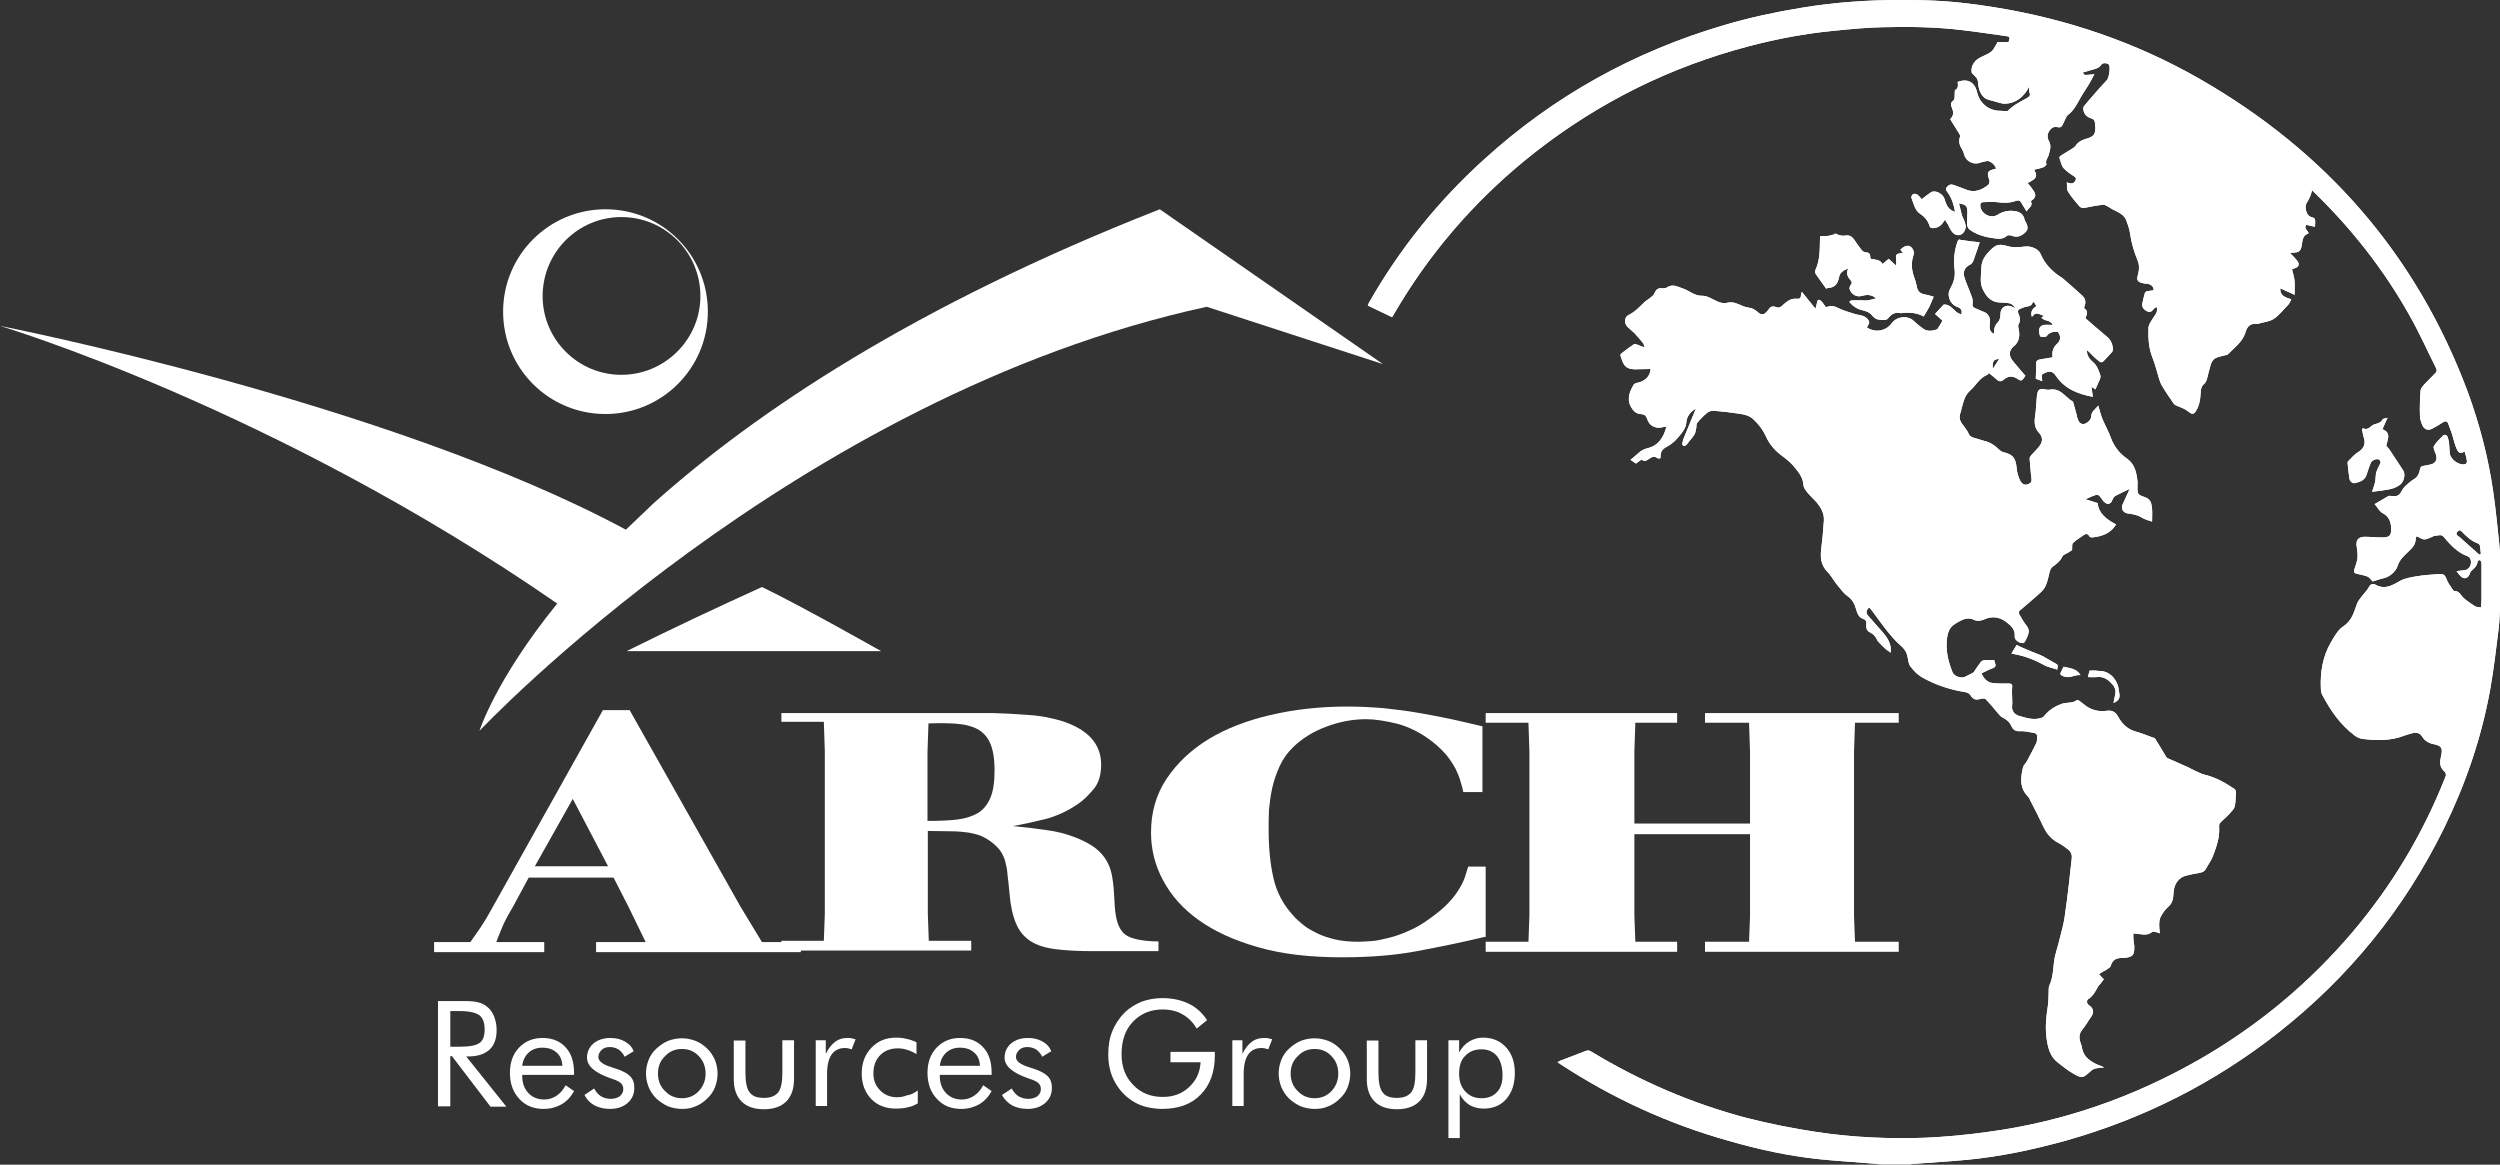 <svg xmlns="http://www.w3.org/2000/svg" xmlns:xlink="http://www.w3.org/1999/xlink" id="Capa_1" x="0px" y="0px" viewBox="0 0 771.7 359.5" style="enable-background:new 0 0 771.7 359.5;" xml:space="preserve"><rect x="0" y="0" width="771.7" height="359.5" fill="#333333" stroke="none"/> <style type="text/css"> .st0{fill:#FFFFFF;} .st1{clip-path:url(#SVGID_1_);fill:#FFFFFF;} .st2{clip-path:url(#SVGID_2_);fill:#FFFFFF;} .st3{clip-path:url(#SVGID_3_);fill:#FFFFFF;} .st4{clip-path:url(#SVGID_4_);fill:#FFFFFF;} .st5{clip-path:url(#SVGID_5_);fill:#FFFFFF;} .st6{clip-path:url(#SVGID_6_);fill:#FFFFFF;} .st7{clip-path:url(#SVGID_7_);fill:#FFFFFF;} </style> <g> <path class="st0" d="M246.7,192.9L246.7,192.9C246.7,192.9,246.7,192.9,246.7,192.9C246.7,192.9,246.7,192.9,246.7,192.9"></path> <path class="st0" d="M372.5,94.7l54.4,17.7L358,64.6c-75.7,29.7-124.8,62.6-156.2,90.7l-8.6,8.2C119.9,124.1,0,100.6,0,100.6 s84.5,25.2,172,85.7c-19.1,23.6-24,39.3-24,39.3S245.3,122.3,372.5,94.7"></path> <path class="st0" d="M193.4,201H272c0,0-24.9-14.1-36.8-19.8C221.3,187.5,207.3,194.1,193.4,201"></path> <path class="st0" d="M218.5,96.2c0,17.5-14.2,31.6-31.6,31.6c-17.5,0-31.6-14.1-31.6-31.6c0-17.5,14.2-31.6,31.6-31.6 C204.4,64.6,218.5,78.7,218.5,96.2 M191.8,67c-13.4,0-24.3,10.9-24.3,24.4c0,13.4,10.9,24.3,24.3,24.3c13.4,0,24.4-10.9,24.4-24.3 C216.2,77.9,205.3,67,191.8,67"></path> <g> <defs> <path id="SVGID_27_" d="M566,72.4c-0.5,0.1-1,0.3-1.5,0.4c-0.9,0.1-1.8,0.1-2.6,0.1c-0.1,0.3-0.1,0.4-0.1,0.5 c-0.1,3.3,0.1,6.7-1.4,9.9c-0.2,0.4-0.1,1,0.1,1.3c1,1.5,2.1,2.9,3.2,4.5c0.1,0,0.3-0.1,0.5-0.2c2.2-0.1,3.1-1.3,3.5-3.4 c0.2-1.2,1.2-2.1,2.8-2.6c-0.8,1.7,0,2.8,0.9,3.8c0.4,0.5,0.1,1-0.2,1.4c-0.2,0.2-0.3,0.7-0.3,1c0.5,1.7,2.1,2.8,4,2.2 c1.5-0.4,2.8-0.4,4.2,0.8c-0.9,0.2-1.7,0.5-2.4,0.6c-0.8,0.1-1.7,0-2.6,0c-0.7,0-1.4,0-2.1,0c-0.5,0-1.5,0.2-0.9,0.8 c0.8,0.9,2,1.8,3.2,2.1c1.4,0.4,2.7,0.6,3.6,1.8c0.3,0.4,0.7,0.6,1,0.9c0.6,0.5,3.4,0.7,3.8,0.1c1.1-1.5,2.4-2.2,4.2-1.7 c0.1,0,0.1,0,0.2-0.1c2.3-0.2,4.6-0.1,6.7,1.1c0.6-1,1.2-2,1.8-3.1c0.5-1.1,0.9-2.2,1.3-3c-1-0.3-2-0.6-3.1-0.8 c-1.2-0.3-1.9-1-2.1-2.3c-0.2-1.1-0.5-2.1-0.9-3.1c-0.8-2.3-0.9-4.5-0.1-6.8c0.1-0.3,0.1-0.8,0-1.1c-0.7-2-2.4-2.2-4.1-0.4 c0.2,0.3,0.5,0.6,0.8,0.9c-0.4,0.1-0.6,0.2-0.9,0.2c-1.2,0.1-1.4,0.7-1.2,1.8c0.1,0.6,0,1.2,0,2c-0.9-0.8-1.6-1.5-2.3-2.1 c-0.7,0.6-1.3,1.1-1.9,1.6c-0.8-1.5-2.3-1.3-3.6-1.6c-0.1-0.2-0.2-0.4-0.2-0.6c0-1-0.4-1.4-1.5-1.4c-0.4,0-0.9-0.4-1.2-0.8 c-0.8-1-1.6-2.1-2.3-3.2c-0.6-0.8-1.4-1.4-2.5-1.2c-1.1,0.2-2.1,0-3.1-0.6c-0.1,0-0.2-0.1-0.3-0.1 C566.3,72.4,566.2,72.4,566,72.4"></path> </defs> <use xlink:href="#SVGID_27_" style="overflow:visible;fill:#FFFFFF;"></use> <clipPath id="SVGID_1_"> <use xlink:href="#SVGID_27_" style="overflow:visible;"></use> </clipPath> <rect x="560.3" y="72.4" class="st1" width="36.8" height="26.8"></rect> </g> <g> <defs> <path id="SVGID_26_" d="M760.9,167.3c-0.7-0.6-1.3-1.3-2.1-1.8c-0.6-0.4-0.7-0.8-0.3-1.3c0.4-0.4,0.8-0.8,1.4-0.1 c1.5,1.5,3,3,5.1,3.7c0.2,0.1,0.4,0.4,0.5,0.6c0.1,0.8,0.2,1.7,0.3,2.5c-0.1,0.1-0.3,0.2-0.5,0.3 C763.8,169.9,762.4,168.6,760.9,167.3 M556.1,2.4c-8,1.3-15.9,3-23.7,5.3c-28,8.2-52.9,22-74.5,41.7 c-14.1,12.8-25.9,27.5-35.3,44c-0.1,0.3-0.2,0.5-0.4,0.9c2.5,1.2,5,2.4,7.5,3.6c0.2-0.3,0.3-0.5,0.5-0.8 c10.6-18.3,24.1-34.1,40.4-47.5c19.3-15.8,40.9-27.2,64.8-34.1c10-2.9,20.3-5,30.7-6c5-0.5,10-1,15-1.1 c8.2-0.2,16.4-0.1,24.6,0.9c4.4,0.5,8.9,1.2,13.3,1.8c1.5,0.2,1.5,0.3,1,1.9h-3.5c0,0.1,0,0.3-0.1,0.4c-0.6,0.9-1,2-1.8,2.6 c-1,0.8-2.4,1.2-3.6,1.9c-1.9,1-2.8,3.1-2.3,4.7c0.4,0.3,0.8,0.7,1.1,1.1c0.2,0.2,0.4,0.4,0.5,0.6c0.1,0.4,0.3,0.8,0.3,1.2 c0.1,1.8,0.6,3.5,2,4.7c0.7,0.6,1.8,0.7,2.7,1c1.3,0.3,2.5,0.9,3.8,0.8c2.3-0.1,4.3-1.2,5.8-3c0.6-0.7,1-1.4,1.5-2.3 c0,0.8-0.1,1.4,0.1,2c0.3,0.8-0.1,1.1-0.7,1.5c-2.1,1.2-4.3,2.2-6,4c-0.1,0.1-0.4,0.1-0.6,0.1c-0.6,0-1.2-0.1-1.8-0.1 c-3.5,0-6.3-2.3-7.1-5.7c-0.7-3.1-2.9-4.4-6-3.2c0.1,0.9,0.3,2-0.8,2.5c-0.1,0.1-0.1,0.5-0.1,0.8c-0.1,0.8,0.1,2.1-0.4,2.4 c-1.3,0.9-0.6,1.8-0.3,2.8c0.4,1.1,0.2,2.1-0.7,3c0.9,1.5,1.9,3,2.8,4.5c0.2,0.3,0.3,0.7,0.2,1c-0.5,1.4-0.1,2.6,0.6,3.7 c0.2,0.4,0.5,0.9,0.6,1.4c0.6,2.5,3,3.7,5.4,2.7c0.6-0.2,1.3-0.3,1.9-0.4c1.1,0,2.6,1.5,2.6,2.4c-2.7,0.6-2.9,1-2,3.6 c0.1,0.4-0.1,1.1-0.4,1.4c-2,1.6-4.3,2.5-6.9,1.4c-1.2-0.5-2.4-0.9-3.7-1.4c-0.9-0.3-1.5-0.1-2.1,0.6c-0.7,0.8-0.1,1.2,0.2,1.7 c1.3,1.8,1.9,3.8,2.3,6c-2.2-0.6-2.8-2.4-3.3-4.1c-0.5-1.5-2.9-2.8-4.2-1.9c-0.9,0.6-1.8,1.3-2.8,2.1c-0.4-0.5-0.8-1-1.3-1.4 c-0.3-0.2-0.9-0.4-1.3-0.2c-0.3,0.1-0.7,0.8-0.6,1.1c0.7,1.8,1,3.8,2.7,5c1.4,0.9,2.4,2.1,2.9,3.7c0.2,0.7,0.7,0.8,1.5,0.7 c1.5-0.2,2.4-1.1,3.3-2.6c0.3,0.6,0.5,0.9,0.8,1.3c0.5,0.9,0.8,1.8,1.4,2.5c1.5,1.7,3.5,1.1,4.1-1c0.2-0.6,0-1.4-0.2-2 c-0.2-0.8-0.7-1.5-0.9-2.2c-0.3-1.2-0.6-2.3-0.9-3.6c2.1,0.3,2.6,0.8,2.6,2.6c0,1.2-0.1,2.4-0.1,3.6c0,0.6,0.2,1.4,0.6,1.7 c0.8,0.7,1.8,1.2,2.7,1.6c1.3,0.5,2.6,0.9,4,1.1c1.7,0.2,3.4,0.8,5-0.6c0.3-0.3,1.1-0.2,1.6,0c1.7,0.7,3.1-0.1,4.2-1.2 c1-0.9,0.5-2.3-0.2-3.4c-0.2-0.3-0.2-0.7-0.3-1c-0.4-1-1.1-1.6-2.2-1.9c-2.1-0.5-4.1-0.2-6,1c-2,1.3-5-0.2-5.3-2.6 c-0.1-0.8,0.1-1.3,1-1.3c1.3,0,2.7-0.2,4.1,0c2,0.3,4,0.3,5.9-0.4c0.6-0.2,1.2-0.2,1.6,0.5c0.5,0.9,1.1,1.8,1.7,2.8 c0.4-1.1,2.1-1.6,1.3-3.2c0,0,0.3-0.3,0.5-0.4c1-0.8,1.1-1.6,0.4-2.7c-0.6-0.9-1.2-1.7-1.9-2.5c2.9-1.5,3.1-2,2-4.1 c1-0.3,2-0.4,2.9-0.8c0.4-0.1,1-0.8,0.9-0.9c-0.4-1,0.3-1.8,0.6-2.6c0.4-1.5,1.1-3,0.1-4.7c-0.6-1.1-0.4-2.4,0.5-3.4 c0.7-0.8,1.5-1,2.5-0.7c0.3,0.1,0.8-0.1,1-0.3c0.5-0.8,0.9-1.8,1.3-2.6c0.1-0.3,0.3-0.6,0.5-0.8c1.6-1.2,2.6-2.8,3.5-4.5 c0.9-1.7,2-3.3,3-4.9c0.6-1,1.1-2,1.8-3.3c-0.9,0.1-1.5,0.2-2.1,0.2c-0.9,0.1-1,0.1-1.5-0.7c0.9-0.3,1.8-0.5,2.7-0.8 c1.1-0.3,2.3-0.5,3.1-1.7c0.4-0.6,1.9-0.5,2.3,0.1c0.5,0.7,0,4-0.6,4.7c-1.5,1.6-3,3.2-4.4,4.9c-0.8,0.9-1.6,1.8-2.3,2.7 c-0.3,0.3-0.6,0.7-0.6,1c-0.1,1.5,0.8,2.7,2.3,3.2c0.9,0.2,1.2,0.7,1.3,1.5c0,0.5,0.1,1,0.1,1.5c0,1.9-0.5,2.6-2.4,3.2 c-1.4,0.4-2.8,0.9-3.7,2.3c-0.4,0.6-1.3,1-1.9,1.4c-0.9,0.6-1.8,1.1-2.6,1.6c-0.2,0.1-0.5,0.5-0.5,0.7c0.4,1.1,0.6,2.4,1.3,3.2 c0.9,1,2.1,1.8,3.2,2.5c0.6,0.4,0.8,0.7,0.4,1.4c-0.6,1.1-1.4,0.9-2.6,0.5c0.1,1.1-0.1,2.2,0.4,2.9c1,1.6,2.2,3,3.4,4.4 c0.5,0.6,1.1,0.7,2,0.5c1.8-0.4,3.6-0.7,5.3-0.9c0.4-0.1,0.9,0.2,1.3,0.4c0.8,0.4,1.5,1,2.3,1.3c1.4,0.7,2.9,1.4,3.6,3 c0.5,1.3,1,2.7,1.2,4.1c0.4,2.9,1.2,5.6,2.3,8.3c0.6,1.4,0.6,2.8,0.2,4.3c-0.6,2-0.2,2.5,1.9,2.9c0.3,0.1,0.7,0,1,0.1 c1.1,0.2,1.9,0.8,1.9,2c-0.8,0.1-1.4,0.2-2.1,0.3c-0.2,0.1-0.6,0.3-0.6,0.5c-0.3,1.1-0.6,2.2-0.8,3.3c-0.2,1.1,0.4,1.9,1.7,2.5 c0.9,0.4,1.3-0.3,1.8-0.8c0.2-0.3,0.6-0.4,0.9-0.7c0.5,1.4-0.3,2.3-0.9,3.2c-0.6,1-1.5,2.1-1.6,3.2c-0.1,3.1,0,6.2,1.2,9.2 c0.9,2.2,1.4,4.5,2.1,6.7c0.2,0.7,0.5,1.5,0.9,2.1c1.1,1.9,2.4,3.7,3.6,5.5c0.2,0.2,0.4,0.4,0.6,0.5c0.9,0.4,1.8,0.7,2.6,1.1 c0.8,0.4,1.5,1.1,2.3,1.5c0.2,0.1,0.8-0.1,1-0.3c1.3-1.8,1.7-3.8,1.8-6c0-1.1,0.2-2.2,1.2-3c0.3-0.3,0.5-0.8,0.7-1.2 c0.4-1.6,0.8-3.3,1.3-4.9c0.2-0.7,0.8-1.4,1.3-1.7c0.9-0.5,1.9-0.6,2.9-0.9c0.3-0.1,0.8-0.1,1-0.3c2-2.1,4.5-3.8,5.4-6.7 c0.5-1.7,1.3-2.9,3.3-2.7c0.3,0,0.5,0,0.8-0.1c1.6-0.5,3.4-0.6,4.7-1.5c1.7-1.1,3-2.9,4.5-4.4c0.4-0.4,0.5-1,0.9-1.6 c-1.8-0.6-3.6-1.1-3.4-3.4c1.4,0.6,2.8,1.3,4.4,2c0-1.7,0.1-3,0-4.2c-0.1-1.2-0.5-2.5-0.8-3.7c0.1,0,0.2-0.1,0.3-0.1 c2.1-0.6,2.3-1.5,0.8-3.1c-0.5-0.6-1.1-1.2-1.7-1.8c0.2-0.1,0.3-0.1,0.4-0.1c2.5,0,3-0.4,3.3-2.9c0.2-1.3,0.4-2.5,1.9-3 c0,0,0.1-0.1,0.1-0.2c-0.3-0.8-1.5-1.4-0.7-2.5c0.9,0.2,1.7,0.4,2.7,0.6c0-1,0.2-1.8-0.1-2.5c-0.1-0.3-1-0.4-1.5-0.7 c-1.1-0.5-1.7-3.1-1-4.1c0.5-0.7,0.8-1.5,1.2-2.3c0.2-0.5,0.3-1,0.5-1.7c0.3,0.3,0.5,0.5,0.7,0.7c11.6,11.3,21.5,23.9,29.4,38 c3,5.3,5.5,10.9,8.2,16.3c0.2,0.3,0.2,1,0,1.2c-1.2,1.3-2.6,2.6-3.8,3.9c-0.4,0.5-0.9,1.1-1,1.6c-0.2,2.7-0.3,5.3-0.2,8 c0,1,0.4,2,0.8,3c0.6,1.2,1.8,1.6,3,0.9c1.2-0.6,2.3-1.3,3.4-2c0.7-0.4,1.2-0.3,1.5,0.4c0.4,1.1,0.8,2.2,1.2,3.3 c0.5,1.6,0.8,3.2,1.5,4.7c0.6,1.3,1.2,1.3,2.4,0.7c0.3,1,0.6,2,0.7,3c0.1,0.3-0.3,0.9-0.6,0.9c-1.9,0.4-4.5-1.5-4.7-3.4 c-0.1-1-0.1-2-0.2-3c-0.1-0.6-0.2-1.3-0.4-1.9c-0.3-0.8-1-1-1.5-0.5c-1,1-2.1,2-2.8,3.2c-0.3,0.6,0.3,1.6,0.6,2.5 c0,0.1,0.1,0.2,0.1,0.3c0.4,1.5-0.3,2.6-1.8,2.9c-0.7,0.1-1.4,0.3-2,0.4c-0.8,0-1.1,0.5-1.2,1.1c-0.2,1-0.5,2-1.4,2.7 c-0.8,0.5-1.5,1-2.2,1.6c-0.7,0.6-1.5,1.3-1.9,2.1c-0.9,1.7-1.4,2-3.3,1.8c-0.3,0-0.6-0.1-0.9,0c-1.4,0.8-2.7,1.6-4.3,2.5 c0.9,1,1.5,2.3,2.5,2.8c1.9,1,2.5,2.6,2.6,4.5c0.1,2.4-0.4,3-2.8,3c-1.8,0-3.6-0.2-5.3-0.2c-2.1,0-2.9,1.1-2.5,3.2 c0.2,1.2,0.3,2.4,0.2,3.6c-0.2,1.2-0.7,2.3-1,3.4c-0.2,0.6,0,1,0.7,1.2c1,0.2,2,0.4,2.9,0.7c0.3,0.1,0.7,0.2,0.9,0.4 c0.5,0.5,1,1,1.2,1.3c1.3-0.4,2.3-0.8,3.3-1c1.8-0.3,3.9-2.1,4.4-3.8c0.2-0.7,0.6-1.4,1-2c0.8-1,1.8-1.9,2.7-2.8 c1.1-1,1.9-2.1,1.9-3.7c0-0.2,0.2-0.5,0.3-0.7c2.3,1.3,2.3,1.3,4.8,0.2c0.3-0.1,0.6-0.4,0.8-0.3c0.3,0,0.5-0.1,0.8-0.1 c0.6-0.1,1.2-0.3,1.8,0.3c2.1,2.4,4.1,4.8,7.3,6c1.1,0.4,1.4,1.4,1.2,2.5c-0.2,1-0.9,1.8-2,1.9c-0.8,0.1-1.5,0.2-2.4,0.3 c0.4,0.6,0.8,1.1,1.2,1.5c1,1.1,2.3,0.8,2.8-0.5c0.1-0.4,0.3-0.8,0.6-1.1c0.9-0.8,1.8-1.6,1.9-2.9c0-0.2,0.4-0.4,0.6-0.4 c0.2,0,0.4,0.3,0.5,0.5c0.1,0.4,0.1,0.8,0.1,1.2c0,3.5,0,7,0,10.5c0,0.8-0.1,1.5-0.2,2.4c-0.6-0.1-1.3-0.1-1.7-0.3 c-1.2-0.8-2.5-1.6-3.6-2.6c-0.9-0.8-1.3-2.2-2.9-2.2c-0.2,0-0.4-0.2-0.5-0.4c-0.7-1.1-1.6-2.2-2-3.5c-0.5-1.3-1.2-1.4-2.3-1.3 c-2.3,0.2-4.6,0.3-6.9,0.7c-1.7,0.3-3.6,0.6-5,1.4c-2.5,1.4-4.7,2.8-7.6,1.2c-0.9-0.5-1.6-0.2-2.1,0.8c-0.6,1.1-1.6,2-2.4,3.1 c-0.5,0.6-0.9,1.2-1.2,1.9c-1,2.6-1.5,5.2-4.2,7c-1.7,1.1-2.8,3.1-3.9,5c-2.5,4.3-3.3,9.1-3.1,14c0,0.7,0.1,1.5,0.4,2.1 c2.5,4.8,5.6,9.3,10,12.6c0.7,0.6,1.7,1,2.6,1.1c4.3,0.5,8.6,0.6,12.7-1c0.8-0.3,1.5-0.5,2.3-0.7c1.3-0.4,2.5-0.3,3.3,1 c0.8,1.3,2,2,3.5,2.3c2.5,0.5,2.9,1.2,2.3,3.8c-0.4,1.7-0.5,3.2,0.9,4.5c0.8,0.7,0.7,1.3,0.3,2.2c-6.9,17.4-16.4,33.2-28.5,47.5 c-13.5,15.9-29.3,29-47.4,39.4c-20.3,11.6-42,19.2-65.2,22.3c-6.4,0.9-12.8,1.5-19.3,1.8c-11.3,0.4-22.5-0.1-33.7-1.8 c-7.2-1.1-14.3-2.5-21.4-4.3c-17-4.5-33-11.4-48-20.5c-0.6-0.4-1.1-0.4-1.7-0.2c-2.6,1-5.2,2-7.8,3c-0.3,0.1-0.6,0.3-0.9,0.5 c0.4,0.3,0.6,0.4,0.9,0.6c16.2,10.6,33.5,18.5,52.1,23.7c9,2.6,18.2,4.6,27.6,5.6c5.7,0.6,11.4,0.9,17.1,1.4 c0.7,0.1,1.4,0.2,2.1,0.2h9.1c0.6-0.1,1.2-0.2,1.8-0.2c5.3-0.4,10.6-0.7,15.8-1.2c10.4-1,20.6-3.2,30.7-6 c23.9-6.8,45.6-17.8,65.1-33.1c21.9-17.2,39-38.2,51.3-63.2c6.7-13.7,11.6-28,14.3-43c1.1-6.2,1.8-12.4,2.6-18.7 c0.3-2.5,0.3-5.1,0.5-7.6c0-0.5,0.2-1.1,0.2-1.6v-10.7c-0.2-2-0.3-4-0.5-6c-0.6-5.5-1.1-11-1.9-16.4c-1.5-10.5-4.2-20.7-7.8-30.6 C746,78.7,718,46.7,678.9,24.3c-19.6-11.2-40.7-18.4-62.9-22c-7.2-1.2-14.4-2-21.7-2.2c-2.5-0.1-5-0.1-7.5-0.1 C576.5,0,566.3,0.7,556.1,2.4"></path> </defs> <use xlink:href="#SVGID_26_" style="overflow:visible;fill:#FFFFFF;"></use> <clipPath id="SVGID_2_"> <use xlink:href="#SVGID_26_" style="overflow:visible;"></use> </clipPath> <rect x="422.2" class="st2" width="349.5" height="359.5"></rect> </g> <g> <defs> <path id="SVGID_24_" d="M617.1,110.8c-0.7,1.1-1.3,2.1-2,3.1C615,111.4,615.4,110.9,617.1,110.8 M604.2,74.7 c-0.9,2.6-1.2,5.4-0.9,8.1c0.3,2,0,3.9-1,5.7c-0.4,0.7-0.8,1.6-0.8,2.3c0.1,1.8,0.9,3.3,2.8,4c1,0.4,1.5,1,1.1,2.3 c-0.5-0.3-1.1-0.4-1.5-0.8c-1.2-1.1-2.2-2.4-3.9-2.3c-0.9,1-1.8,1.9-2.7,2.9c0.9,0.8,1.7,1.5,2.3,2.1c-0.5,0.9-1,1.7-1.5,2.5 c-0.1,0.2-0.4,0.2-0.6,0.3c-1.3,0.4-2.6,0.5-3.8-0.3c-1-0.7-2-1.5-2.9-2.4c-1.9-1.8-5.2-1.5-6.8,0.6c-1.8,2.5-5.1,3.1-7.7,1.4 c0.1-0.3,0.2-0.6,0.4-0.8c0.5-0.8,0.3-1.3-0.4-2c-1-1-2.3-1-3.5-1.3c-2-0.6-4-1.2-5.8-2.1c-0.8-0.4-1.5-0.5-2.2-0.4 c-0.5,0.1-0.9,0.3-1.2,0.3c-0.6-0.8-1-1.5-1.6-2c-0.6-0.5-1-0.2-1.1,0.5c-0.1,0.6-0.3,1.2-0.5,2c-1.5-1.9-2.8-3.5-4.2-5.2 c-0.1,0.2-0.2,0.4-0.2,0.5c-0.2,1.6-0.2,1.7-1.8,1.6c-1.6,0-2.7,0.9-3.8,1.9c-0.6,0.6-1.2,1.1-2.1,0.7c-1.1-0.4-1.9-0.2-2.4,0.8 c-0.2,0.3-0.5,0.5-0.7,0.8c-0.7,0.7-1.4,0.9-2.3,0.2c-0.9-0.8-1.8-1.5-3-1.6c-0.7-0.1-1.4-0.3-2.1-0.6c-1.4-0.6-2.7-1.3-4.3-1 c-1.2,0.3-2.3,0.2-3.5-0.4c-1.5-0.7-3-1.7-4.5-1.7c-2.4,0.1-3.9-1.5-5.9-2.2c-1.6-0.5-3.2-1.6-5-0.4c-0.4,0.3-1,0.3-1.5,0.3 c-1.4-0.2-2,0.5-2.5,1.7c-0.2,0.5-0.8,0.9-1.3,1.3c-0.5,0.4-1,0.7-1.5,1.1c-1.6,1.5-3,3.1-5,4.1c-1.6,0.7-1.5,3-0.1,4 c0.6,0.5,1.2,1.1,1.8,1.6c0.9,1,1.8,2,2.6,3c0.3,0.4,0.4,0.9,0.6,1.4c-1-0.2-1.7-0.6-2.5-0.9c-0.3-0.1-0.6-0.2-0.9,0 c-1.3,0.9-2.6,1.8-3.8,2.8c-0.2,0.1-0.4,0.5-0.3,0.7c0.6,1.6,0.9,3.5,2.9,4c0.5,0.1,1,0.2,1.5,0.2c1.6,0,3.3-0.1,4.9-0.1 c-0.1,2.5-2.1,3.8-3.8,4.2c-0.6,0.1-1.3,0.3-1.5,0.8c-1.4,2.4-2.2,4.8-0.3,7.4c0.6,0.9,1.4,1.4,2.4,1.5c1.5,0.1,1.8,0.5,2.3,1.9 c0.2,0.6,0.7,1.3,1.2,1.6c1.1,0.8,2.4,0.9,3.7,0.5c0.2-0.1,0.5,0,0.9-0.1c-0.9,3.4-2.5,5.9-6,6.7c-2.2,0.5-3.3,2.3-5.1,3.5 c0.7,0.5,1.2,0.9,1.7,1.2c0.6-0.5,1.2-0.9,1.8-1.3c0.7,0.9,1.3,0.4,2,0c0.9-0.6,1.7-1.2,2.8-0.4c0.4,0.3,1.1,0.2,1-0.6 c-0.1-1.5,0.9-2.4,1.9-2.9c1.9-1,3.3-2.5,4.5-4.1c0.7-0.9,1.4-2,1.5-3.1c0.1-2.1,1.1-3.4,3-4.6c-1.4,3.3-2.6,6.4-3.9,9.5 c-0.2,0.6-0.4,1.6-0.2,1.8c0.9,0.7,1.3-0.3,1.8-0.9c0.6-0.8,1.4-1.6,1.9-2.5c0.3-0.5,0.3-1.2,0.5-1.9c0.1-0.5,0-1.3,0.3-1.6 c0.9-1.1,2-2.2,3.1-3.1c0.5-0.4,1.4-0.7,2.1-0.6c2.6,0.2,5.1,0.5,7.7,0.9c1.6,0.2,3.3,0.6,4.5,1.8c1.6,1.5,2.9,3.2,3.8,5.2 c1.1,2.5,2.9,4.5,5.1,6.1c1.1,0.8,2.3,1.8,3.2,2.8c1.5,1.8,3.1,3.5,3.3,6.1c0,0.8,0.6,1.5,1.1,2.2c0.9,1.1,2,2.1,3,3.2 c1.3,1.6,2.3,3.4,2.2,5.5c-0.2,3.2-0.5,6.3-0.9,9.5c-0.2,2.3,0.1,4.4,1.8,6.2c1.2,1.2,2,2.7,3,4c1.1,1.3,2.1,2.8,3.4,3.7 c1.7,1.2,2.3,2.8,2.8,4.6c0.3,1.1,0.9,2,1.9,2.4c1,0.3,1.2,0.9,1.1,1.8c-0.1,1,0.1,1.9,1.1,2.4c1.1,0.5,1.7,1.2,2.2,2.3 c0.1,0.3,0.3,0.5,0.5,0.7c0.7,0.7,1.3,1.4,2,2c0.5,0.5,1.2,0.8,1.7,1.3c0-0.7,0.1-1.5-0.1-2.2c-0.5-2.1-1.9-3.7-3.3-5.2 c-1.2-1.4-2.4-2.7-3.6-4.1c-0.7-0.8-0.6-1.7,0.4-2.5c0.4,0.5,0.9,1,1.3,1.6c1.3,1.8,2.6,3.6,4,5.4c1.3,1.6,2.7,3.3,4.3,4.7 c1.2,1,1.9,2,2.2,3.5c0.2,1,0.3,2.2,0.9,3c0.9,1.2,2,2.4,3.3,3.2c4.1,2.4,8.6,3.9,13.3,4.7c0.8,0.1,1.5,0.3,2,1.1 c0.6,1,1.5,1.5,2.8,1.1c0.6-0.2,1.5-0.3,1.8,0c1.3,1.3,2.4,2.7,3.6,4.1c0.5,0.5,0.9,1.2,1.5,1.5c1.2,0.6,2.2,1.3,2.8,2.6 c0.5,1.1,1.2,1.8,2.6,1.7c1.4-0.1,2.9,0.3,4.3,0.5c0.8,0.1,1.2,0.6,1.1,1.3c0,0.6,0,1.3-0.2,1.8c-0.9,1.9-1.9,3.7-2.9,5.6 c-0.3,0.6-1,1.2-1.2,1.8c-0.8,3.2-1.2,6.5,1.5,9.2c0.3,0.3,0.5,0.6,0.6,1c1.5,2.8,2.9,5.7,4.3,8.6c1,2,2.3,3.5,4.3,4.6 c1,0.5,2,1.2,2.9,1.9c1,0.7,1.6,1.7,1.4,3c-0.3,2.7-0.6,5.4-0.9,8.1c-0.4,3.3-0.8,6.7-1.3,10c-0.3,2-0.8,3.9-1.3,5.8 c-0.5,2.2-1.2,4.3-1.7,6.4c-0.6,3-0.4,6.1-1.7,8.9c-0.1,0.2-0.2,0.5-0.2,0.8c-0.1,1.9,0,3.8-0.3,5.7c-0.5,3.2-0.8,6.3-0.4,9.6 c0.4,2.9,1,5.7,3.4,7.6c1.5,1.2,3,2.4,4.7,3.4c3,1.7,3,1.6,5.6-0.7c0.4-0.4,1-0.7,1.6-0.8c0.7-0.2,1.5-0.2,2.5-0.3 c-0.5-0.2-0.7-0.4-0.9-0.4c-2.9-1.1-5.5-2.5-6-6c0,0,0-0.1,0-0.1c-0.6-1.7-1.3-3.3,0.1-5.1c1.1-1.3,1.9-2.8,2.9-4.2 c0.6-0.9,0.7-1.9,0-2.7c-0.2-0.3-0.5-0.5-0.8-0.7c-0.8-0.6-0.7-1.6-0.2-1.9c1.6-1,2.3-2.6,3.2-4.2c0.1-0.1,0.2-0.1,0.3-0.2 c0.4-0.6,0.9-1.1,1.3-1.7c-0.2-0.2-0.2-0.3-0.3-0.3c-0.4-0.4-0.8-0.9-1.2-1.3c0.5-0.3,1.1-0.7,1.6-1c0.1-0.1,0.2,0,0.3-0.1 c0.6-0.5,1.5-0.8,1.7-1.4c0.6-1.9,1.6-2.5,3.6-2.5c3.3-0.1,3.8-0.9,3.7-3.7c0-0.4-0.1-0.8-0.2-1.3c-0.1-0.8-0.1-1.7-0.1-2.6 c0.4,0.1,0.6,0.1,0.7,0.1c1.7,0.1,3.5,0.8,5.1-0.5c0.2-0.2,0.7-0.1,1.1,0c0.4,0.1,0.8,0.2,1.3,0.4c-0.1-0.9-0.2-1.6-0.2-2.3 c0-0.9,0-1.9,0.4-2.7c0.6-1.1,1.3-2.3,2.3-3.1c1.4-1.2,1.6-2.5,1.7-4.1c0.1-2.9,1.4-5.1,4.3-5.7c1-0.2,1.9-0.5,2.9-0.6 c1.1-0.2,2.2-0.3,2.8-1.4c0.7-1.3,1.7-2.6,2.2-4c1.1-2.9,2.1-5.7,1.9-8.9c-0.1-0.8,0.2-1.3,0.9-1.9c1-0.9,2-1.8,2.9-2.9 c0.5-0.5,1-1.2,1.1-1.9c0.2-1.4,0.2-2.8,0.3-4.2c0-0.3-0.2-0.6-0.4-0.8c-2.8-1.9-5.7-3.6-9.1-4.4c-1.1-0.3-2.2-0.8-3.2-1.3 c-1.1-0.5-2-1.1-3.1-1.5c-1.7-0.8-3.4-1.5-5.2-2.3c-0.3-0.1-0.5-0.4-0.7-0.7c-1.1-1.8-2.1-3.6-3.2-5.3c-0.1-0.2-0.4-0.4-0.7-0.4 c-1.8-0.7-3.6-1.4-5.4-1.9c-2.5-0.7-4.2-2.4-5.4-4.6c-0.8-1.5-1.9-2-3.4-1.8c-2.8,0.4-5.3-0.3-7.4-2.2c-0.4-0.3-0.8-0.6-1.2-0.9 c-0.2-0.1-0.6-0.3-0.7-0.2c-1.4,1.1-3.2,0.6-4.8,1.2c-2.2,0.8-3.9,2-5.3,3.7c-0.2,0.3-0.6,0.5-0.9,0.6c-2.4,0.8-4.6,0-6.8-0.6 c-1.7-0.5-2.4-1.8-2.2-3.2c0.1-0.8,0-1.7,0-2.5c0-1-0.1-2,0-3c0.1-0.8,0-1.3-0.9-1.3c-0.4,0-0.8,0-1.3,0c-1.3,0-2.7,0-4-0.2 c-1.4-0.1-3-1.8-3.2-3c1.1-0.5,2.2-1.1,3.3-1.5c0.9-0.3,1.2-0.8,0.8-1.6c-0.1-0.3-0.1-0.6-0.2-0.9c-1.1,0-2.2-0.1-3.2,0 c-0.3,0-0.8,0.3-1,0.6c-0.8,1-1.4,2-2.1,3c-0.2,0.2-0.4,0.4-0.7,0.5c-0.6,0.3-1.3,0.6-2,1c-1.2,0.6-3.4-0.1-3.9-1.4 c-1.2-3-2-6-1.8-9.4c0.2-2.5,0.6-4.5,2.9-5.7c0,0,0.1-0.1,0.1-0.1c1.8-1,3.4-2,5.6-0.9c0.8,0.4,2.1,0.2,3-0.2 c2.3-1.1,4.7-0.8,6.8,0.8c1.5,1.2,2.8,2.3,2.6,4.5c-0.1,1,1.4,2.1,2.6,2c0.4,0,0.8-0.9,1.1-1.5c0.2-0.3,0.2-0.6,0.4-1 c0.4-1,0.3-1.9-0.4-2.8c-0.9-1.1-1.6-2.4-2.3-3.6c-0.1-0.2-0.1-0.8,0-1c2-1.7,4-3.4,5.9-5.1c0.8-0.7,1.7-1.5,2.1-2.4 c0.6-1.2,0.9-2.5,1.2-3.8c0.2-1,0.4-1.9,1.3-2.5c0.8-0.6,1.6-1.2,2.2-2c0.4-0.5,0.5-1.2,1.2-1.6c0.9-0.4,1.8-1,2.4-1.4 c0.1-0.9-0.1-1.9,0.3-2.2c1-1,2.3-1.7,3.4-2.5c0.6-0.4,1.2-0.4,1.6,0.4c0.1,0.2,0.5,0.4,0.7,0.4c2.4-0.2,4.7-0.8,6.5-2.6 c0.4-0.4,0.7-0.9,1.1-1.4c-3-1.6-5.4-3.4-5.7-6.6c-1.3-0.4-2.4-0.8-3.8-1.2c1-0.4,1.6-0.7,2.3-1c1.5-0.6,1.8-0.5,2.7,0.8 c0.3,0.4,0.5,0.8,0.9,1.1c0.9,0.9,2,0.6,2.4-0.6c0.2-0.5,0.5-1,0.9-1.3c1.5-0.8,3-1.5,4.5-2.2c-0.7,1.6-1.5,3.2-2.2,4.8 c-0.6,1.3,0.2,2.6,1.6,2.8c1.5,0.2,3,0.4,4.4,1.3c0.9,0.6,2,0.8,3.1,1.2c0-1.4,0.1-2.6,0-3.9c-0.2-1.4-0.2-2.8-1.9-3.5 c-2.5-1-2.7-0.6-2.6-4.1c0-0.3,0.1-0.6,0-0.9c-0.3-2.7-0.8-5.3-3.2-7c-2.3-1.6-4-3.7-5-6.4c-0.6-1.7-1.5-3.3-2.2-4.9 c-0.2-0.4-0.4-0.9-0.6-1.4c-0.4-1.1-0.7-2.3-1.1-3.7c-1,1.2-2.2,1.9-2.2,3.4c0,1.1-1.6,2.4-2.6,2.3c-1.3-0.2-1.4-1.3-1.8-2.3 c0-0.1,0-0.2,0-0.3c-0.4-1.4-0.8-2.9-1.2-4.3c-2.4-1.3-3.8-4.4-7.3-3.7c-0.6,0.1-1.2-0.1-1.8-0.2c-1.1-0.2-1.7,0.3-1.9,1.3 c-0.1,0.5-0.2,1-0.2,1.5c-0.2,1.8-0.2,3.7-0.5,5.5c-0.3,2-0.2,3.7,1.2,5.2c1.3,1.4,1.2,2.9-0.1,4.4c-0.7,0.9-1.5,1.6-2.3,2.5 c-0.2,0.3-0.5,0.7-0.5,1c0.1,1.6,0.3,3.2,0.4,4.8c0.1,0.6,0.2,1.3,0.2,1.9c0,0.3-0.1,0.6-0.3,0.8c-1.2,1-2.5,0.8-3.2-0.6 c-0.6-1.2-1-2.6-1.1-3.9c-0.3-3.1-1.1-4.2-4-4.9c-0.5-0.1-1-0.4-1.4-0.8c-1.3-1.3-2.8-2.3-4.6-2.7c-1.1-0.3-2.2-0.7-3.3-1 c-0.8-0.2-1.3-0.6-1.6-1.4c-0.3-0.7-0.8-1.3-1.2-1.9c-1.1-1.3-2-2.6-1.2-4.5c0.1-0.2,0.1-0.5,0.2-0.8c0.6-2.1,0.9-4.3,2.7-5.9 c1.8-1.6,2.9-3.9,5.3-4.9c0.3-0.1,0.5-0.5,0.5-0.6c0.8,0.7,1.6,1.3,2.4,2c0.7,0.7,1.4,0.8,2.2,0.1c1.3-1.1,2.6-1.3,4.2-0.3 c1.3,0.9,1.4,0.7,2.5-0.9c-1.3-1.5-2.6-3-3.9-4.6c-1.3-1.5-1.2-3.3,0.3-4.5c1.6-1.3,1.9-3,1.6-4.9c-0.1-0.6-0.4-1.4-0.1-1.9 c0.7-1.2,0.4-2.3-0.1-3.4c-0.2-0.7-0.1-1,0.4-1.3c0.5-0.2,1-0.4,1.5-0.6c0.9-0.3,2.1-0.1,2.5-1.3c0-0.1,0.2-0.2,0.4-0.3 c0.3,0.4,0.5,0.8,0.8,1.3c-1.3,0.8-1.9,1.8-1.4,3.3c1.2-1.3,1.2-1.3,3.7-0.3c-0.2,0.2-0.5,0.4-0.8,0.6c0.3,0.2,0.6,0.4,0.9,0.6 c0.4,0.2,0.9,0.2,1.3,0.4c0.5,0.2,0.9,0.6,1.3,0.9c-0.1,0.1-0.1,0.2-0.1,0.3c-0.9,0-1.8-0.1-2.7,0c-0.5,0.1-1,0.5-1.2,0.9 c-0.2,0.4-0.2,1-0.1,1.5c0,0.4,0.2,1.2,0.4,1.2c0.6,0.1,1.7,0.2,1.9-0.2c0.9-1.3,2.2-1.3,3.4-1.3c1,1.4,1,2.6-0.3,3.8 c-1.1,1-1.6,2.4-1.3,4.1c-1.2,0.2-2.4,0.4-3.6,0.6c-0.9,0.1-1.6,0.4-1.5,1.6c0.1,1.4-0.1,2.8-0.1,4.4c0.4,0.2,1.2,0.4,2,0.8 c-0.1-0.8-0.1-1.4-0.2-2c2-1.3,3.3-1.4,4.4,0.3c2.7,4,6.7,5.6,11.4,6.5c-0.1-1-0.3-2.1-0.4-3.1c0.4,0.2,0.7,0.5,1.2,0.8 c0.5-1.1,0.9-2.1,1.4-3.1c0.1-0.3,0.2-0.7,0.2-1c-0.5-1.6-1-3.2-2.4-4.4c-1.1-0.9-1.9-2.1-1.8-3.6c0.7,0.5,1.2,1.1,1.8,1.7 c0.7,0.7,1.4,1.3,2.2,1.9c0.2,0.2,0.8,0.1,1-0.1c0.9-0.9,1.8-1.9,2.7-2.9c0.3-0.3,0.4-0.9,0.3-1.3c-0.2-1.5-0.8-2.7-2-3.6 c-2.2-1.8-4.3-3.7-6.5-5.6c0.5-1.1,1-2.1-0.3-3c-0.1-0.1-0.1-0.4,0-0.6c0.6-1.3,0.3-2.5-0.7-3.4c-2-1.8-4-3.6-6.1-5.4 c-0.1-0.1-0.1-0.1-0.2-0.1c-2.8-1.8-5.2-4.1-6.5-7.3c-0.6-1.6-3-2.5-4.8-2.3c-1.8,0.2-3.6,0.4-5.3-0.1c-2.6-0.7-3.5-0.7-5.4,1.2 c-1.6,1.6-2.8,3.2-2.8,5.6c0,2.1-0.6,4.2,0.4,6.4c1.2,2.6,2.8,4.2,5.7,4.2c0.6,0,1.2,0,1.9,0.1c1.1,0.1,1.9,0.6,2.5,1.7 c-0.5-0.3-0.9-0.5-1.2-0.6c-1.8-0.7-3.4,0.4-3.4,2.3c0,1.1-0.2,2.1-1.1,2.9c-0.3,0.3-0.5,0.8-0.7,1.3c-0.2,0.6-0.2,1.3-0.2,1.9 c-1.1-0.3-1.5-1.5-1.3-2.7c0.4-2.5-0.6-3.7-2.3-4.2c-0.8-0.3-1.5-0.7-2.3-1c-0.7-0.3-0.8-0.8-0.7-1.5c0.1-0.7,0-1.4-0.3-2.1 c-0.7-2-1.6-3.9-2.2-5.8c-0.6-1.9,0.1-3.3,1.9-4.1c0.3-0.2,0.6-0.6,0.8-1c0.5-1.3,0.9-2.7,1.4-4c0.2-0.6,0.4-1.3,0.6-1.8 c-1.9-0.2-3.7-0.4-5.5-0.7c-0.1,0-0.2,0-0.3,0C604.7,73.7,604.4,74.1,604.2,74.7"></path> </defs> <use xlink:href="#SVGID_24_" style="overflow:visible;fill:#FFFFFF;"></use> <clipPath id="SVGID_3_"> <use xlink:href="#SVGID_24_" style="overflow:visible;"></use> </clipPath> <rect x="500.1" y="73.7" class="st3" width="190.4" height="258.8"></rect> </g> <g> <defs> <path id="SVGID_23_" d="M735.5,129.4c-0.5,1.1-1.6,1.3-2.6,1.6c-1.2,0.4-1.8,2-3.5,1.2c-0.1,0.1-0.2,0.2-0.3,0.3 c0.2,0.9,0.3,1.8,0.6,2.7c0.6,1.8-0.1,3.3-1.7,4.3c-1.2,0.7-2.2,1.9-3.2,2.9c-0.2,0.2-0.2,0.7-0.1,1c0.1,1.4,0.3,2.8,0.5,4.2 c0.1,0.9,0.9,1.8,1.9,1.5c1.5-0.4,3-0.9,3.5-2.8c0.3-1.1,0.8-2.3,1.2-3.4c0.3-0.8,1.9-1.5,2.6-1c0.2,0.1,0.5,0.6,0.4,0.9 c-0.2,0.8-0.7,1.4-1,2.2c-0.2,0.4-0.3,0.8-0.4,1.3c-0.1,0.7-0.1,1.5-0.2,2.2c-0.2,1.1-0.6,2.1-1,3.3c1.8-0.2,3.5-0.4,5.1-0.7 c1.1-0.2,2.3-0.6,3.3-1.3c1.5-0.9,2-3.4,1.2-4.6c-1.3-2-2.6-4-4-6.1c-0.3-0.5-0.8-1-1.2-1.5c0.3-1.8,1.7-4-1.2-5.1 c0.5-1.2,1-2.2,1.6-3.6C736.3,129.2,735.7,129.2,735.5,129.4"></path> </defs> <use xlink:href="#SVGID_23_" style="overflow:visible;fill:#FFFFFF;"></use> <clipPath id="SVGID_4_"> <use xlink:href="#SVGID_23_" style="overflow:visible;"></use> </clipPath> <rect x="724.7" y="129" class="st4" width="17.9" height="22.9"></rect> </g> <g> <defs> <path id="SVGID_13_" d="M620.9,201.7c0.4,0.1,0.6,0.2,0.8,0.2c3.3,0.6,6.4,1.8,9.3,3.4c1.2,0.7,2.7,0.9,4,1.4 c0.3-1.5,0.3-1.5-0.7-2c-1.1-0.6-2.2-1.3-3.3-1.9c-0.7-0.4-1.4-0.7-2.2-1c-1.3-0.5-2.6-1-3.9-1.6c-0.8-0.3-1.5-0.7-2.4-1.1 C622,199.9,621.5,200.7,620.9,201.7"></path> </defs> <use xlink:href="#SVGID_13_" style="overflow:visible;fill:#FFFFFF;"></use> <clipPath id="SVGID_5_"> <use xlink:href="#SVGID_13_" style="overflow:visible;"></use> </clipPath> <rect x="620.9" y="199" class="st5" width="14.5" height="7.7"></rect> </g> <g> <defs> <path id="SVGID_12_" d="M645,207c-0.2,0.7-0.3,1.3-0.5,2c0.9,0,1.8,0.1,2.7,0c2.1-0.3,3.6,0.8,4.9,2.3c0.8,0.9,1.1,2,0.8,3.2 c-0.2,0.8-0.3,1.6-0.5,2.5c1.4-0.6,2.1-1.4,1.8-2.9c-0.2-1-0.2-2-0.6-2.9c-0.8-2-2.3-3.5-4.4-4c-0.5-0.1-1-0.1-1.5-0.1 C646.7,206.9,645.8,207,645,207"></path> </defs> <use xlink:href="#SVGID_12_" style="overflow:visible;fill:#FFFFFF;"></use> <clipPath id="SVGID_6_"> <use xlink:href="#SVGID_12_" style="overflow:visible;"></use> </clipPath> <rect x="644.4" y="206.9" class="st6" width="9.9" height="10"></rect> </g> <g> <defs> <path id="SVGID_11_" d="M636.3,207.2c-0.5,0.8-0.4,1.1,0.5,1.5c1.1,0.5,2.2,0.3,3.2,0c0.7-0.2,1.5-0.4,2.2-0.3 c-1.2-2.1-3.3-2.1-5.2-2.6C636.7,206.4,636.5,206.8,636.3,207.2"></path> </defs> <use xlink:href="#SVGID_11_" style="overflow:visible;fill:#FFFFFF;"></use> <clipPath id="SVGID_7_"> <use xlink:href="#SVGID_11_" style="overflow:visible;"></use> </clipPath> <rect x="635.8" y="205.8" class="st7" width="6.5" height="3.5"></rect> </g> <g> <g> <path class="st0" d="M194.3,219.1l34.3,60.8l6.6,10.9h12v3.1H184v-3.1h15.3l-5.2-10.7l-4.7-9.2h-26.2l-4.8,8.9 c-0.6,1.1-1.2,2-1.6,2.8c-0.4,0.8-0.8,1.5-1.2,2.3c-0.4,0.8-0.7,1.7-1.1,2.6c-0.4,0.9-0.8,2-1.3,3.3h14.8v3.1H134v-3.1h11.2 c0.9-1.3,1.7-2.4,2.3-3.3c0.6-0.9,1.2-1.7,1.6-2.4c0.5-0.7,0.9-1.5,1.4-2.3c0.5-0.8,1-1.8,1.7-3l33.9-60.6H194.3z M176.8,246.6 l-11.7,20.8h22.6L176.8,246.6z"></path> </g> <g> <path class="st0" d="M241.2,220.1h65.2c3.6,0.1,7.3,0.3,11,0.6c3.7,0.2,7.2,0.9,10.5,1.9c8,2.6,12,7.1,12,13.4 c0,3.3-0.8,5.9-2.5,7.8c-1.7,2-3.2,3.4-4.7,4.4c-3.2,2.2-6.7,3.8-10.3,4.7c-3.7,0.9-6.9,1.6-9.7,2.1c3.4,0.3,6.8,0.7,10.1,1.2 c3.3,0.4,6.3,1.2,8.9,2.2c2.6,1,4.7,2.1,6.3,3.3c1.6,1.2,2.8,2.6,3.7,4.2c0.9,1.6,1.4,3.3,1.7,5.3c0.3,2,0.5,4.2,0.6,6.7 c0.1,2.4,0.3,4.4,0.7,6c0.4,1.6,1,2.9,1.9,3.9c0.9,1,2.3,1.7,4.1,2.1c1.8,0.4,4,0.7,6.9,0.7v3h-20.1c-4.6,0-8.4-0.2-11.6-0.6 c-3.2-0.4-5.8-1.2-7.8-2.5c-2-1.3-3.5-3.1-4.5-5.5c-1-2.4-1.7-5.5-2-9.4c-0.2-2.2-0.4-4-0.6-5.6c-0.1-1.6-0.4-2.9-0.7-4.1 c-0.3-1.1-0.8-2.2-1.4-3.1c-0.6-0.9-1.5-1.8-2.5-2.6c-1.1-0.9-2.3-1.6-3.4-2.1c-1.1-0.5-2.5-0.8-4-1.1c-1.6-0.2-3.4-0.4-5.4-0.4 c-2,0-4.4-0.1-7.2-0.1v25.6l0.3,8.3h13.1v3h-58.6v-3h13.1l0.3-8.1v-50.5l-0.3-9h-13.1V220.1z M286.3,253.4c3.4,0,6.4-0.1,9-0.4 c2.6-0.3,4.8-1,6.5-2c1.7-1,3-2.6,3.9-4.7c0.9-2.1,1.3-4.9,1.3-8.5c0-3.7-0.5-6.5-1.4-8.5c-0.9-2-2.3-3.4-4-4.3 c-1.7-0.9-3.8-1.4-6.4-1.6c-2.5-0.2-5.4-0.2-8.6-0.1l-0.3,8.8V253.4z"></path> </g> <g> <path class="st0" d="M458.3,289.2c-7.1,1.7-14,3.1-20.9,4.4c-6.9,1.3-14.6,1.9-23.2,1.9c-9.9,0-18.5-1-25.8-3.1 c-7.4-2.1-13.5-4.9-18.4-8.4c-4.9-3.5-8.5-7.6-11-12.3c-2.5-4.6-3.7-9.6-3.7-14.7c0-6.3,1.6-11.8,4.8-16.6 c3.2-4.8,7.5-8.9,12.9-12.2c5.4-3.3,11.9-5.8,19.2-7.5c7.3-1.7,15.2-2.6,23.6-2.6c3.9,0,7.7,0.2,11.3,0.5 c3.6,0.4,7.1,0.8,10.5,1.4c3.4,0.6,6.7,1.2,10,1.9c3.2,0.7,6.6,1.5,10,2.3v20.3h-5.9c-0.2-1-0.5-2.2-0.9-3.4 c-0.3-1.2-0.9-2.5-1.5-3.8c-0.7-1.3-1.6-2.7-2.7-4.1c-1.2-1.4-2.6-2.8-4.5-4.3c-3.5-2.7-7.1-4.5-10.8-5.5 c-3.7-0.9-6.9-1.4-9.6-1.4c-4.2,0-8.3,0.8-12.3,2.3c-4,1.5-7.4,3.6-10.1,6.2c-1.9,1.8-3.3,3.8-4.3,6c-1,2.2-1.8,4.5-2.3,6.8 c-0.5,2.3-0.8,4.6-1,6.8c-0.1,2.2-0.1,4.2-0.1,6c0,5.6,0.5,10.6,1.5,15c1,4.4,3.1,8.3,6.1,11.5c0.8,1,1.9,1.9,3.1,2.9 c1.2,1,2.7,1.8,4.3,2.6c1.6,0.8,3.5,1.4,5.6,1.9c2.1,0.5,4.5,0.7,7.1,0.7c1,0,2.4-0.1,4-0.2c1.6-0.1,3.4-0.5,5.4-1 c2-0.5,4-1.2,6.2-2.2c2.2-0.9,4.3-2.2,6.5-3.8c2.4-1.7,4.3-3.3,5.8-4.9c1.5-1.6,2.6-3.1,3.4-4.5c0.8-1.4,1.4-2.6,1.7-3.7 c0.4-1.1,0.6-2.1,0.9-2.9h5.4V289.2z"></path> </g> <g> <polygon class="st0" points="458.6,220.1 517.7,220.1 517.7,223.1 504.8,223.1 504.5,232 504.5,254.2 540.2,254.2 540.2,232.2 539.9,223.1 526.3,223.1 526.3,220.1 586.1,220.1 586.1,223.1 572.6,223.1 572.3,232 572.3,282.7 572.6,290.7 586.1,290.7 586.1,293.8 526.3,293.8 526.3,290.7 539.9,290.7 540.2,282.9 540.2,257.5 504.5,257.5 504.5,282.6 504.8,290.7 517.7,290.7 517.7,293.8 458.6,293.8 458.6,290.7 471.8,290.7 472.1,282.6 472.1,232 471.8,223.1 458.6,223.1 "></polygon> </g> </g> <g> <path class="st0" d="M135.2,341.4V309h7.6c2.2,0,3.8,0.1,4.8,0.4c1,0.2,1.9,0.7,2.7,1.3c1,0.8,1.7,1.8,2.2,3 c0.5,1.3,0.8,2.7,0.8,4.2c0,2.7-0.7,4.7-2.2,6.1c-1.5,1.4-3.7,2.1-6.5,2.1h-0.7l12.4,15.5h-4.9L139.5,326H139v15.5H135.2z M139,312.2v10.9h3c3,0,5-0.4,6.1-1.2c1-0.8,1.5-2.1,1.5-4.1c0-2.1-0.5-3.5-1.6-4.4c-1.1-0.8-3.1-1.3-6-1.3H139z"></path> <path class="st0" d="M177.3,331.8h-16.1v0.3c0,2.2,0.6,3.9,1.9,5.3c1.2,1.3,2.9,2,4.9,2c1.4,0,2.6-0.4,3.7-1.1s2.1-1.8,2.9-3.3 l2.6,1.8c-1,1.8-2.3,3.2-3.9,4.1c-1.6,0.9-3.4,1.4-5.5,1.4c-3.1,0-5.6-1-7.5-3.1c-1.9-2-2.9-4.7-2.9-8c0-3.2,0.9-5.8,2.8-7.8 c1.9-2,4.3-3,7.3-3c3,0,5.4,1,7.1,2.9c1.8,1.9,2.6,4.6,2.6,7.9V331.8z M173.6,329c-0.1-1.8-0.7-3.2-1.8-4.1 c-1.1-1-2.5-1.5-4.4-1.5c-1.7,0-3.1,0.5-4.2,1.5c-1.1,1-1.8,2.4-2,4.1H173.6z"></path> <path class="st0" d="M180.4,338l3-2c0.6,1.1,1.3,1.9,2.1,2.4c0.9,0.5,1.9,0.8,3,0.8c1.1,0,2.1-0.3,2.8-0.8 c0.7-0.6,1.1-1.3,1.1-2.2c0-0.7-0.2-1.3-0.7-1.8c-0.5-0.5-1.3-0.9-2.5-1.3c-0.1,0-0.3-0.1-0.6-0.2c-4.9-1.7-7.4-3.8-7.4-6.4 c0-1.8,0.7-3.3,2-4.4c1.3-1.1,3.1-1.7,5.2-1.7c1.8,0,3.3,0.4,4.5,1.1c1.3,0.7,2.2,1.7,2.7,3l-2.8,1.7c-0.4-0.9-1-1.6-1.8-2.2 c-0.8-0.5-1.7-0.8-2.8-0.8c-1,0-1.9,0.3-2.5,0.9s-1,1.3-1,2.2c0,1.2,1.3,2.3,4,3.1c0.5,0.2,0.9,0.3,1.2,0.4 c2.2,0.7,3.7,1.5,4.6,2.4c0.9,0.9,1.3,2.1,1.3,3.6c0,1.9-0.7,3.5-2.1,4.7c-1.4,1.2-3.2,1.8-5.4,1.8c-1.9,0-3.5-0.4-4.8-1.1 C182.2,340.5,181.2,339.5,180.4,338z"></path> <path class="st0" d="M199.4,331.4c0-1.5,0.3-2.9,0.8-4.2c0.5-1.3,1.3-2.5,2.4-3.5c1.1-1,2.2-1.8,3.6-2.4c1.3-0.5,2.8-0.8,4.3-0.8 c1.5,0,2.9,0.3,4.2,0.8c1.3,0.5,2.5,1.3,3.6,2.4c1.1,1,1.8,2.2,2.4,3.5c0.5,1.3,0.8,2.7,0.8,4.2c0,1.5-0.3,2.9-0.8,4.2 c-0.5,1.3-1.3,2.5-2.4,3.5c-1.1,1.1-2.3,1.9-3.6,2.4c-1.3,0.6-2.7,0.8-4.2,0.8c-1.5,0-2.9-0.3-4.3-0.8c-1.3-0.6-2.5-1.4-3.6-2.4 c-1.1-1.1-1.8-2.2-2.4-3.6C199.7,334.2,199.4,332.8,199.4,331.4z M203.1,331.4c0,2.1,0.7,4,2.2,5.4c1.4,1.5,3.2,2.2,5.2,2.2 c2,0,3.8-0.7,5.2-2.2c1.4-1.5,2.1-3.3,2.1-5.4c0-2.1-0.7-4-2.1-5.4c-1.4-1.5-3.1-2.2-5.2-2.2c-2.1,0-3.8,0.7-5.2,2.2 C203.8,327.4,203.1,329.2,203.1,331.4z"></path> <path class="st0" d="M230.1,321.1v10c0,2.9,0.4,5,1.3,6.1c0.9,1.2,2.3,1.7,4.4,1.7c2.1,0,3.5-0.6,4.4-1.7c0.9-1.1,1.3-3.2,1.3-6.1 v-10h3.6V333c0,3.1-0.8,5.4-2.4,7c-1.6,1.6-3.9,2.4-6.9,2.4c-3,0-5.3-0.8-6.9-2.4s-2.4-3.9-2.4-6.9v-11.9H230.1z"></path> <path class="st0" d="M251.8,341.4v-20.3h3.1v4.2c0.9-1.8,1.9-3,3-3.8c1.1-0.8,2.3-1.1,3.8-1.1c0.4,0,0.8,0,1.2,0.1 c0.4,0.1,0.8,0.2,1.2,0.3l-1.2,3.1c-0.4-0.1-0.8-0.2-1.1-0.3c-0.4-0.1-0.7-0.1-1-0.1c-1.8,0-3.2,0.7-4.1,2c-0.9,1.3-1.4,3.3-1.4,6 v9.9H251.8z"></path> <path class="st0" d="M283.3,336.6v4c-0.9,0.5-1.9,1-3.1,1.2c-1.1,0.3-2.4,0.4-3.7,0.4c-3.1,0-5.7-1-7.6-3c-1.9-2-2.9-4.6-2.9-7.8 c0-3.3,1-5.9,3-8c2-2.1,4.5-3.1,7.6-3.1c1.1,0,2.2,0.1,3.3,0.4c1.1,0.2,2.1,0.6,3,1v3.7c-0.9-0.6-1.8-1-2.8-1.3 c-0.9-0.3-1.9-0.5-2.9-0.5c-2.3,0-4.1,0.7-5.5,2.1c-1.4,1.4-2.1,3.3-2.1,5.7c0,2.1,0.7,3.8,2.1,5.2c1.4,1.4,3.1,2.1,5.2,2.1 c1.1,0,2.1-0.2,3.1-0.6C281.1,338,282.2,337.4,283.3,336.6z"></path> <path class="st0" d="M306.2,331.8h-16.1v0.3c0,2.2,0.6,3.9,1.9,5.3c1.2,1.3,2.9,2,4.9,2c1.4,0,2.6-0.4,3.7-1.1 c1.1-0.7,2.1-1.8,2.9-3.3l2.6,1.8c-1,1.8-2.3,3.2-3.9,4.1c-1.6,0.9-3.4,1.4-5.5,1.4c-3.1,0-5.6-1-7.5-3.1c-1.9-2-2.9-4.7-2.9-8 c0-3.2,0.9-5.8,2.8-7.8c1.9-2,4.3-3,7.3-3c3,0,5.4,1,7.1,2.9c1.8,1.9,2.6,4.6,2.6,7.9V331.8z M302.5,329c-0.1-1.8-0.7-3.2-1.8-4.1 c-1.1-1-2.5-1.5-4.4-1.5c-1.7,0-3.1,0.5-4.2,1.5c-1.1,1-1.8,2.4-2,4.1H302.5z"></path> <path class="st0" d="M309.3,338l3-2c0.6,1.1,1.3,1.9,2.1,2.4c0.9,0.5,1.9,0.8,3,0.8c1.1,0,2.1-0.3,2.8-0.8 c0.7-0.6,1.1-1.3,1.1-2.2c0-0.7-0.2-1.3-0.7-1.8c-0.5-0.5-1.3-0.9-2.5-1.3c-0.1,0-0.3-0.1-0.6-0.2c-4.9-1.7-7.4-3.8-7.4-6.4 c0-1.8,0.7-3.3,2-4.4c1.3-1.1,3.1-1.7,5.2-1.7c1.8,0,3.3,0.4,4.5,1.1c1.3,0.7,2.2,1.7,2.7,3l-2.8,1.7c-0.4-0.9-1-1.6-1.8-2.2 c-0.8-0.5-1.7-0.8-2.8-0.8c-1,0-1.9,0.3-2.5,0.9c-0.6,0.6-1,1.3-1,2.2c0,1.2,1.3,2.3,4,3.1c0.5,0.2,0.9,0.3,1.2,0.4 c2.2,0.7,3.7,1.5,4.6,2.4c0.9,0.9,1.3,2.1,1.3,3.6c0,1.9-0.7,3.5-2.1,4.7c-1.4,1.2-3.2,1.8-5.4,1.8c-1.9,0-3.5-0.4-4.8-1.1 C311.2,340.5,310.1,339.5,309.3,338z"></path> <path class="st0" d="M361.6,324.7H375v1.1c0,5.1-1.5,9.2-4.4,12.1c-2.9,3-6.9,4.4-11.9,4.4c-1.5,0-3-0.2-4.4-0.5 c-1.4-0.3-2.7-0.8-3.8-1.4c-2.7-1.5-4.7-3.5-6.2-6.1c-1.5-2.6-2.2-5.5-2.2-8.8c0-2.7,0.4-5.2,1.3-7.3c0.9-2.2,2.2-4.1,3.9-5.8 c1.5-1.4,3.2-2.4,5.1-3.2c1.9-0.7,4.1-1.1,6.4-1.1c3.1,0,5.8,0.6,8.1,1.7c2.3,1.1,4.2,2.8,5.7,5.1l-3.2,2.6 c-1.2-2-2.6-3.4-4.4-4.4c-1.7-1-3.8-1.5-6.1-1.5c-3.8,0-6.8,1.3-9.2,3.8c-2.4,2.5-3.5,5.9-3.5,10c0,3.9,1.2,7.1,3.6,9.5 c2.4,2.5,5.4,3.7,9.1,3.7c3.3,0,6-1,8.1-3c2.2-2,3.4-4.5,3.6-7.7h-9.3V324.7z"></path> <path class="st0" d="M380.4,341.4v-20.3h3.1v4.2c0.9-1.8,1.9-3,3-3.8c1.1-0.8,2.3-1.1,3.8-1.1c0.4,0,0.8,0,1.2,0.1 c0.4,0.1,0.8,0.2,1.2,0.3l-1.2,3.1c-0.4-0.1-0.8-0.2-1.1-0.3c-0.4-0.1-0.7-0.1-1-0.1c-1.8,0-3.2,0.7-4.1,2c-0.9,1.3-1.4,3.3-1.4,6 v9.9H380.4z"></path> <path class="st0" d="M394.7,331.4c0-1.5,0.3-2.9,0.8-4.2c0.5-1.3,1.3-2.5,2.4-3.5c1.1-1,2.2-1.8,3.6-2.4c1.3-0.5,2.8-0.8,4.3-0.8 c1.5,0,2.9,0.3,4.2,0.8c1.3,0.5,2.5,1.3,3.6,2.4c1.1,1,1.8,2.2,2.4,3.5c0.5,1.3,0.8,2.7,0.8,4.2c0,1.5-0.3,2.9-0.8,4.2 s-1.3,2.5-2.4,3.5c-1.1,1.1-2.3,1.9-3.6,2.4c-1.3,0.6-2.7,0.8-4.2,0.8c-1.5,0-2.9-0.3-4.3-0.8c-1.3-0.6-2.5-1.4-3.6-2.4 c-1.1-1.1-1.8-2.2-2.4-3.6C395,334.2,394.7,332.8,394.7,331.4z M398.4,331.4c0,2.1,0.7,4,2.2,5.4c1.4,1.5,3.2,2.2,5.2,2.2 c2,0,3.8-0.7,5.2-2.2c1.4-1.5,2.1-3.3,2.1-5.4c0-2.1-0.7-4-2.1-5.4c-1.4-1.5-3.1-2.2-5.2-2.2c-2.1,0-3.8,0.7-5.2,2.2 C399.1,327.4,398.4,329.2,398.4,331.4z"></path> <path class="st0" d="M425.5,321.1v10c0,2.9,0.4,5,1.3,6.1c0.9,1.2,2.3,1.7,4.4,1.7c2.1,0,3.5-0.6,4.4-1.7c0.9-1.1,1.3-3.2,1.3-6.1 v-10h3.6V333c0,3.1-0.8,5.4-2.4,7c-1.6,1.6-3.9,2.4-6.9,2.4c-3,0-5.3-0.8-6.9-2.4s-2.4-3.9-2.4-6.9v-11.9H425.5z"></path> <path class="st0" d="M447.1,351.3v-30.2h3.3v3.8c0.8-1.5,1.8-2.6,3.1-3.4c1.3-0.8,2.7-1.2,4.3-1.2c2.9,0,5.3,1,7.1,3 c1.8,2,2.7,4.6,2.7,7.9c0,3.4-0.9,6-2.6,8c-1.7,2-4.1,3-7,3c-1.7,0-3.1-0.4-4.4-1.1c-1.2-0.8-2.3-1.9-3-3.4v13.6H447.1z M450.4,331.4c0,2.3,0.6,4.1,1.9,5.5c1.3,1.4,2.9,2.1,5,2.1c2,0,3.6-0.6,4.8-1.9s1.7-3,1.7-5.2c0-2.5-0.6-4.5-1.7-5.9 c-1.2-1.4-2.8-2.1-4.8-2.1c-2.1,0-3.8,0.7-5,2C451,327.1,450.4,329,450.4,331.4z"></path> </g> </g> </svg>